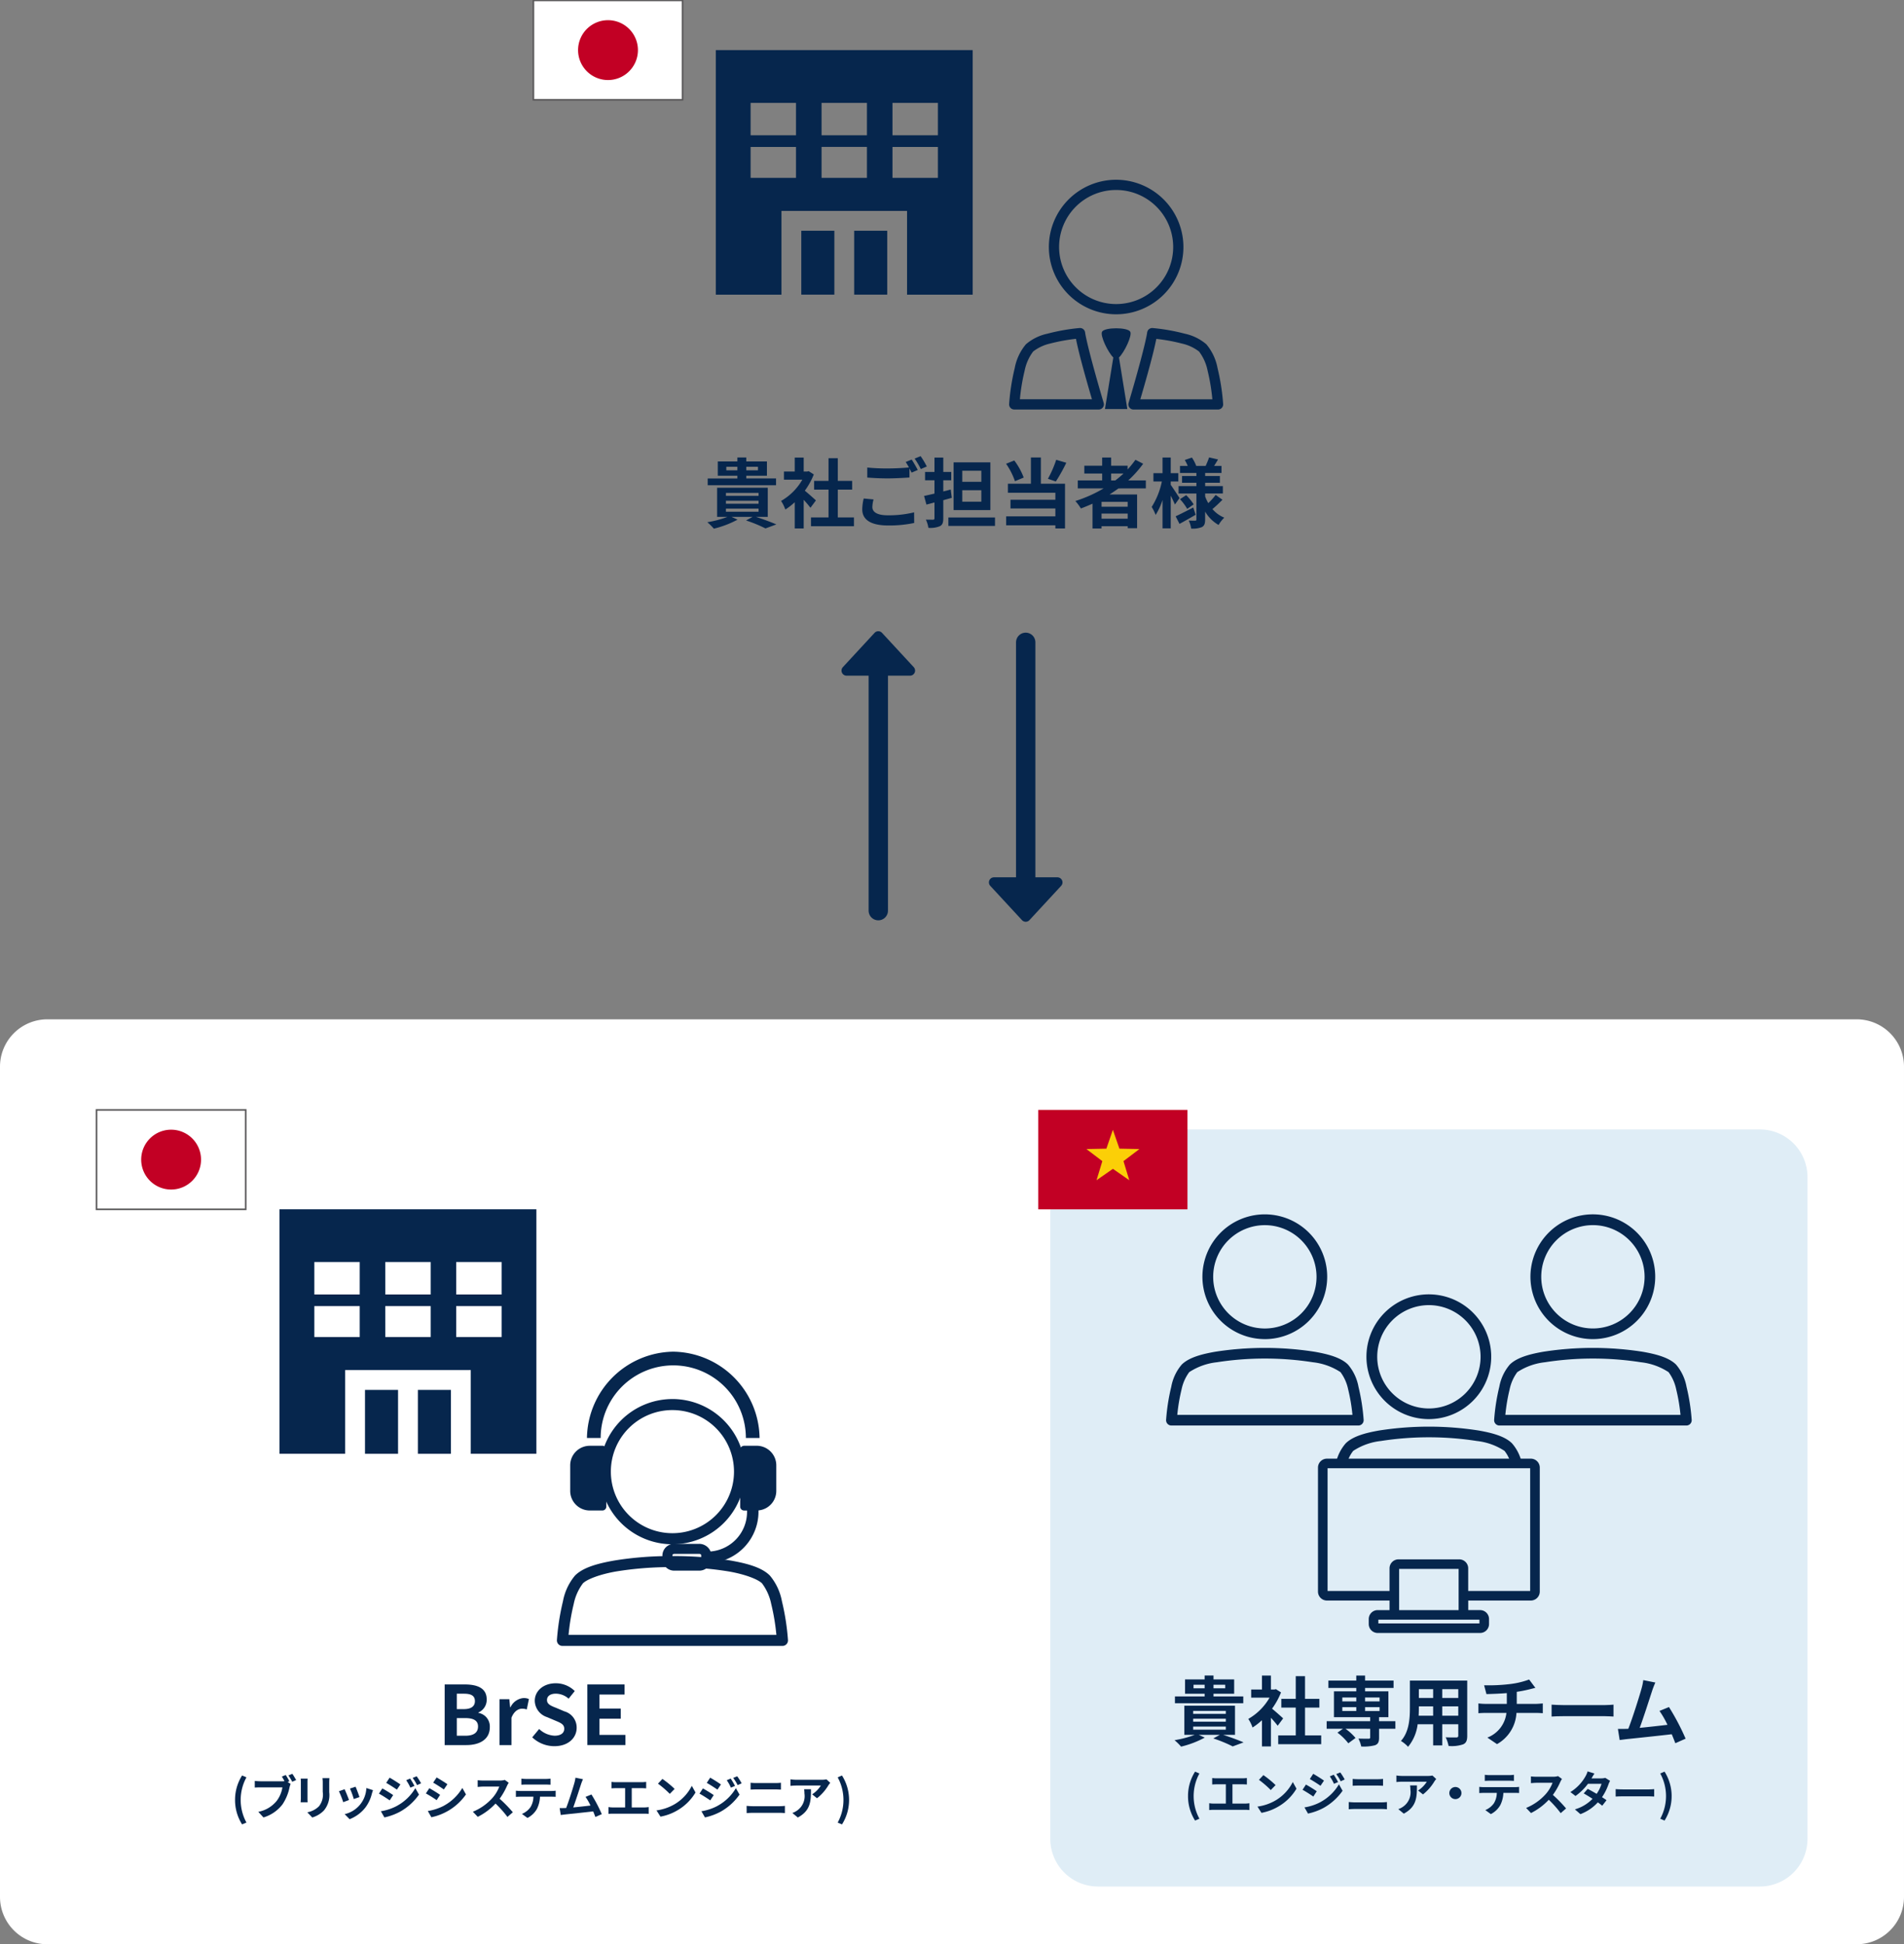 <svg xmlns="http://www.w3.org/2000/svg" xmlns:xlink="http://www.w3.org/1999/xlink" width="295" height="301.294" viewBox="0 0 295 301.294">
  <rect x="0" y="0" width="295" height="301.294" fill="#808080" stroke="none"/>
  <defs>
    <clipPath id="clip-path">
      <rect id="長方形_1527" data-name="長方形 1527" width="295" height="301.294" fill="none"/>
    </clipPath>
  </defs>
  <g id="img_flow" transform="translate(-2032 -4942.353)">
    <g id="グループ_2804" data-name="グループ 2804" transform="translate(2032 4942.353)">
      <line id="線_29" data-name="線 29" y2="39.857" transform="translate(136.08 101.263)" fill="none" stroke="#06264d" stroke-linecap="round" stroke-width="3"/>
      <g id="グループ_2803" data-name="グループ 2803">
        <g id="グループ_2802" data-name="グループ 2802" clip-path="url(#clip-path)">
          <path id="パス_2089" data-name="パス 2089" d="M272.1,200.555l-4.913,5.315a.787.787,0,0,0,.578,1.321h9.826a.787.787,0,0,0,.578-1.321l-4.913-5.315a.787.787,0,0,0-1.156,0" transform="translate(-136.597 -102.484)" fill="#06264d"/>
          <line id="線_30" data-name="線 30" y1="39.857" transform="translate(158.92 99.541)" fill="none" stroke="#06264d" stroke-linecap="round" stroke-width="3"/>
          <path id="パス_2090" data-name="パス 2090" d="M320.023,285.027l4.913-5.315a.787.787,0,0,0-.578-1.321h-9.826a.787.787,0,0,0-.578,1.321l4.913,5.315a.787.787,0,0,0,1.156,0" transform="translate(-160.525 -142.437)" fill="#06264d"/>
          <path id="パス_2091" data-name="パス 2091" d="M343.191,57.04a10.424,10.424,0,1,0,10.424,10.424A10.437,10.437,0,0,0,343.191,57.04m0,1.587a8.838,8.838,0,1,1-8.838,8.837,8.825,8.825,0,0,1,8.838-8.837" transform="translate(-170.259 -29.184)" fill="#06264d"/>
          <path id="パス_2092" data-name="パス 2092" d="M351.766,104.173c-1,0-2,.18-2.19.541-.311.6.908,3.163,1.751,3.987l-1.295,7.99H353.5l-1.293-7.99c.843-.824,2.06-3.383,1.75-3.987-.187-.361-1.189-.541-2.19-.541" transform="translate(-178.834 -53.3)" fill="#06264d"/>
          <path id="パス_2093" data-name="パス 2093" d="M331.18,104.089a.825.825,0,0,0-.115,0,30.286,30.286,0,0,0-4.98.878,7.522,7.522,0,0,0-3.325,1.637,8,8,0,0,0-1.735,3.689,33.869,33.869,0,0,0-.868,5.563.792.792,0,0,0,.789.858h13.1a.793.793,0,0,0,.76-1.018c-.669-2.249-1.345-4.637-1.876-6.639s-.919-3.67-1-4.28a.8.8,0,0,0-.754-.692m-.663,1.678c.177.914.462,2.118.882,3.7.457,1.723,1.021,3.714,1.593,5.665H321.823a30.555,30.555,0,0,1,.738-4.439,7.3,7.3,0,0,1,1.32-2.964,6.706,6.706,0,0,1,2.632-1.231,28,28,0,0,1,4-.732" transform="translate(-163.805 -53.256)" fill="#06264d"/>
          <path id="パス_2094" data-name="パス 2094" d="M361.694,104.09a.793.793,0,0,0-.789.692c-.079.61-.467,2.277-1,4.28s-1.207,4.39-1.876,6.639a.793.793,0,0,0,.76,1.018h13.1a.792.792,0,0,0,.789-.858,33.869,33.869,0,0,0-.868-5.563,7.988,7.988,0,0,0-1.735-3.689,7.524,7.524,0,0,0-3.323-1.637,30.32,30.32,0,0,0-4.982-.878.624.624,0,0,0-.08,0m.627,1.677a28,28,0,0,1,4,.732,6.707,6.707,0,0,1,2.632,1.231,7.326,7.326,0,0,1,1.322,2.964,30.85,30.85,0,0,1,.736,4.439H359.847c.571-1.95,1.136-3.942,1.593-5.665.42-1.583.705-2.787.882-3.7" transform="translate(-183.168 -53.257)" fill="#06264d"/>
          <rect id="長方形_1518" data-name="長方形 1518" width="5.12" height="9.9" transform="translate(132.344 35.759)" fill="#06264d"/>
          <rect id="長方形_1519" data-name="長方形 1519" width="5.121" height="9.9" transform="translate(124.151 35.759)" fill="#06264d"/>
          <path id="パス_2095" data-name="パス 2095" d="M227.1,15.9V53.8h10.173V40.823h19.458V53.8H266.9V15.9Zm5.393,8.179h7.032V29.1h-7.032Zm7.032,11.62h-7.032V30.91h7.032Zm3.96-11.62h7.032V29.1h-7.032Zm0,6.827h7.032V35.7h-7.032ZM261.51,29.1h-7.036V24.082h7.036Zm0,6.6h-7.036V30.91h7.036Z" transform="translate(-116.195 -8.137)" fill="#06264d"/>
          <path id="パス_2096" data-name="パス 2096" d="M231.949,154.382c1.141.364,2.388.835,3.153,1.165l-1.682.624a21.33,21.33,0,0,0-3.012-1.236l1.012-.553H228.16l.929.424a15.059,15.059,0,0,1-3.671,1.4,8.994,8.994,0,0,0-1.012-1,15.969,15.969,0,0,0,3.118-.824h-1.6v-4.518h7.848v4.518Zm3.106-4.906H224.466v-1.047h4.6V148h-3.036v-2.212h3.036v-.612h1.377v.612h3.2V148h-3.2v.424h4.612Zm-7.765,1.647h5.059v-.459H227.29Zm0,1.223h5.059v-.471H227.29Zm0,1.236h5.059V153.1H227.29Zm1.777-6.966h-1.718v.553h1.718Zm1.377.553h1.812v-.553h-1.812Z" transform="translate(-114.817 -74.281)" fill="#06264d"/>
          <path id="パス_2097" data-name="パス 2097" d="M252.356,152.982c-.247-.329-.647-.8-1.047-1.236v4.436h-1.388v-4.059a9.739,9.739,0,0,1-1.459,1.129,5.6,5.6,0,0,0-.659-1.33,8.844,8.844,0,0,0,3.294-3.294H248.25v-1.259h1.671v-2.164h1.388v2.164h.529l.247-.059.788.506a11.448,11.448,0,0,1-1.388,2.518c.565.459,1.471,1.27,1.718,1.506Zm6.742,1.494v1.365h-6.66v-1.365h2.719V150.17h-2.236v-1.353h2.236V145.3h1.435v3.518h2.224v1.353h-2.224v4.306Z" transform="translate(-126.787 -74.293)" fill="#06264d"/>
          <path id="パス_2098" data-name="パス 2098" d="M275.313,151.454a4.8,4.8,0,0,0-.188,1.177c0,.741.694,1.282,2.376,1.282a16.531,16.531,0,0,0,4.095-.459l.012,1.647a18.552,18.552,0,0,1-4.047.388c-2.671,0-4-.894-4-2.494a7.775,7.775,0,0,1,.224-1.683Zm5.907-6.177c.294.436.718,1.176.941,1.612l-.953.412c-.094-.189-.212-.412-.33-.648v1.4c-.812.059-2.259.141-3.365.141-1.223,0-2.236-.059-3.176-.129v-1.553a30.1,30.1,0,0,0,3.165.141c1.118,0,2.4-.07,3.295-.153a9.088,9.088,0,0,0-.506-.847Zm1.388-.529a13.043,13.043,0,0,1,.953,1.6l-.929.4a12.528,12.528,0,0,0-.953-1.624Z" transform="translate(-139.966 -74.059)" fill="#06264d"/>
          <path id="パス_2099" data-name="パス 2099" d="M297.468,151.441c-.436.118-.871.247-1.318.365v2.8c0,.682-.13,1.024-.518,1.224a3.794,3.794,0,0,1-1.788.258,4.641,4.641,0,0,0-.388-1.27c.459.011.953.011,1.106.011s.224-.059.224-.223v-2.448l-1.247.33-.365-1.342c.459-.094,1.024-.224,1.612-.365v-2.059h-1.459v-1.294h1.459v-2.224h1.365v2.224h1.235v1.294H296.15v1.729l1.153-.294Zm6.695,4.354h-7.224v-1.306h7.224Zm-.718-2.46H297.75v-7.389h5.695Zm-1.4-6.095h-2.953v1.718h2.953Zm0,3.024h-2.953v1.777h2.953Z" transform="translate(-150.001 -74.293)" fill="#06264d"/>
          <path id="パス_2100" data-name="パス 2100" d="M320.571,148.84a11.131,11.131,0,0,0-1.376-2.706l1.27-.506a10.474,10.474,0,0,1,1.459,2.648Zm4.012.388h3.742v6.931h-1.494v-.482h-7.625v-1.388h7.625v-1.224h-6.954v-1.353h6.954v-1.082h-7.354v-1.4h3.564v-4.071h1.542Zm3.942-3.247a26.476,26.476,0,0,1-1.623,2.906l-1.224-.423a16.864,16.864,0,0,0,1.282-2.941Z" transform="translate(-163.315 -74.269)" fill="#06264d"/>
          <path id="パス_2101" data-name="パス 2101" d="M347.852,149.97c-.459.329-.906.635-1.388.941h4.271v5.224h-1.459v-.306h-4.048v.353h-1.4v-3.847c-.588.258-1.2.518-1.8.741a7.681,7.681,0,0,0-.859-1.154,20.913,20.913,0,0,0,4.377-1.953h-4v-1.236h3.777v-1.07h-2.765v-1.212h2.765v-1.271h1.388v1.271h2.554v.577a14.327,14.327,0,0,0,1.212-1.495l1.2.612a17.174,17.174,0,0,1-2.318,2.589h2.73v1.236Zm1.424,2.083h-4.048v.753h4.048Zm0,1.812h-4.048v.8h4.048Zm-2.565-5.13h.647a16.126,16.126,0,0,0,1.271-1.07H346.71Z" transform="translate(-174.557 -74.281)" fill="#06264d"/>
          <path id="パス_2102" data-name="パス 2102" d="M368.985,152.452c-.142-.341-.389-.871-.648-1.377v5.071h-1.27v-4.4a9.944,9.944,0,0,1-1.07,2.318,6.773,6.773,0,0,0-.612-1.236,11.783,11.783,0,0,0,1.576-3.942h-1.306v-1.294h1.412v-2.424h1.27v2.424h1.177v1.294h-1.177v.518c.318.435,1.165,1.73,1.365,2.047Zm3.212,1.589c-.824.482-1.742,1-2.5,1.411l-.6-1.176c.694-.317,1.73-.847,2.73-1.365Zm4.153-2.33c-.495.506-1.095,1.071-1.553,1.447a4.833,4.833,0,0,0,1.835,1.33,5.2,5.2,0,0,0-.882,1.13,5.585,5.585,0,0,1-2.083-2.071v1.223c0,.636-.118.965-.493,1.177a3.847,3.847,0,0,1-1.671.235,4.346,4.346,0,0,0-.377-1.247c.4.023.859.023,1,.023s.189-.059.189-.2v-4.012h-2.766V149.6h2.766v-.518H370.09v-1.047h2.224v-.471h-2.542v-1.094h1.2a6.685,6.685,0,0,0-.459-.918l1.107-.377a6.238,6.238,0,0,1,.67,1.295h1.459c.177-.4.412-.942.53-1.319l1.388.318c-.211.353-.423.706-.611,1H376.2v1.094h-2.53v.471h2.283v1.047h-2.283v.518h2.742v1.142h-2.742v.459a6.452,6.452,0,0,0,.483,1.035,9.313,9.313,0,0,0,1.142-1.271ZM370.726,151a8.058,8.058,0,0,1,1.164,1.424l-1,.706a8.267,8.267,0,0,0-1.118-1.506Z" transform="translate(-186.947 -74.268)" fill="#06264d"/>
          <rect id="長方形_1520" data-name="長方形 1520" width="23.116" height="15.411" transform="translate(82.644 0.061)" fill="#fff"/>
          <rect id="長方形_1521" data-name="長方形 1521" width="23.116" height="15.411" transform="translate(82.644 0.061)" fill="none" stroke="#5a595a" stroke-width="0.25"/>
          <path id="パス_2103" data-name="パス 2103" d="M188.04,15.682a4.637,4.637,0,1,0-4.637-4.637,4.637,4.637,0,0,0,4.637,4.637" transform="translate(-93.837 -3.279)" fill="#c20024"/>
          <path id="パス_2104" data-name="パス 2104" d="M287.66,466.789H7.339A7.34,7.34,0,0,1,0,459.449V330.794a7.339,7.339,0,0,1,7.339-7.34H287.66a7.339,7.339,0,0,1,7.339,7.34V459.449a7.34,7.34,0,0,1-7.339,7.34" transform="translate(0 -165.494)" fill="#fff"/>
          <path id="パス_2105" data-name="パス 2105" d="M196.869,428.919a13.568,13.568,0,0,0-13.37,13.372h2.123a11.248,11.248,0,1,1,22.5,0h2.123a13.568,13.568,0,0,0-13.371-13.372M183.932,443.5a3.036,3.036,0,0,0-3.029,3.029V450.5a3.036,3.036,0,0,0,3.029,3.029h1.961a.606.606,0,0,0,.607-.606V444.1a.607.607,0,0,0-.607-.606Zm23.913,0a.607.607,0,0,0-.607.606v8.82a.606.606,0,0,0,.607.606h.457v.184a6.148,6.148,0,0,1-5.653,6.162,1.891,1.891,0,0,0-1.775-1.179h-3.806a1.825,1.825,0,0,0-1.877,1.751v.652a1.825,1.825,0,0,0,1.877,1.749h3.806a1.887,1.887,0,0,0,1.78-1.193,7.964,7.964,0,0,0,7.423-7.943v-.2a3.034,3.034,0,0,0,2.757-3.015v-3.974a3.036,3.036,0,0,0-3.029-3.029Zm-10.777,16.753h3.806c.243,0,.325.129.325.2v.652c0,.067-.083.2-.325.2h-3.806c-.242,0-.325-.129-.325-.2v-.652c0-.069.083-.2.325-.2" transform="translate(-92.558 -219.454)" fill="#06264d"/>
          <path id="パス_2106" data-name="パス 2106" d="M201.551,443.95A11.252,11.252,0,1,0,212.8,455.2a11.266,11.266,0,0,0-11.251-11.253m0,1.712a9.54,9.54,0,1,1-9.54,9.541,9.527,9.527,0,0,1,9.54-9.541" transform="translate(-97.365 -227.145)" fill="#06264d"/>
          <path id="パス_2107" data-name="パス 2107" d="M194.585,493.781a53.831,53.831,0,0,0-9.07.7c-2.668.473-4.8,1.095-6.018,2.31a8.643,8.643,0,0,0-1.873,3.982,36.821,36.821,0,0,0-.937,6.006.855.855,0,0,0,.854.926H211.63a.855.855,0,0,0,.854-.926,36.822,36.822,0,0,0-.937-6.006,8.644,8.644,0,0,0-1.873-3.982c-1.217-1.216-3.35-1.837-6.018-2.31a53.848,53.848,0,0,0-9.07-.7m0,1.712a52.218,52.218,0,0,1,8.77.678c2.531.447,4.48,1.21,5.107,1.835a7.922,7.922,0,0,1,1.426,3.2,33.061,33.061,0,0,1,.8,4.79h-32.2a33.06,33.06,0,0,1,.8-4.79,7.922,7.922,0,0,1,1.426-3.2c.627-.626,2.576-1.388,5.107-1.835a52.218,52.218,0,0,1,8.77-.678" transform="translate(-90.399 -252.641)" fill="#06264d"/>
          <rect id="長方形_1522" data-name="長方形 1522" width="5.12" height="9.9" transform="translate(64.745 215.389)" fill="#06264d"/>
          <rect id="長方形_1523" data-name="長方形 1523" width="5.121" height="9.9" transform="translate(56.552 215.389)" fill="#06264d"/>
          <path id="パス_2108" data-name="パス 2108" d="M88.679,383.73v37.892H98.852V408.65H118.31v12.972h10.17V383.73Zm5.394,8.179h7.032v5.022H94.073Zm7.032,11.62H94.073v-4.793h7.032Zm3.96-11.62H112.1v5.022h-7.032Zm0,6.828H112.1v4.793h-7.032Zm18.025-1.806h-7.036v-5.022h7.036Zm0,1.806v4.793h-7.036v-4.793Z" transform="translate(-45.372 -196.334)" fill="#06264d"/>
          <path id="パス_2109" data-name="パス 2109" d="M141.077,534.513h3.111c1.93,0,3.4.559,3.4,2.311a2.131,2.131,0,0,1-1.282,2.032v.063a2.137,2.137,0,0,1,1.765,2.223c0,1.892-1.574,2.768-3.644,2.768h-3.352Zm2.971,3.822c1.194,0,1.714-.482,1.714-1.232,0-.825-.559-1.155-1.689-1.155h-1.117v2.387Zm.216,4.127c1.282,0,1.981-.458,1.981-1.435,0-.915-.686-1.3-1.981-1.3h-1.308v2.73Z" transform="translate(-72.181 -273.481)" fill="#06264d"/>
          <path id="パス_2110" data-name="パス 2110" d="M158.47,539.007h1.524l.127,1.257h.05a2.464,2.464,0,0,1,2.019-1.435,2.011,2.011,0,0,1,.838.152l-.331,1.613a2.237,2.237,0,0,0-.736-.114c-.558,0-1.231.368-1.637,1.4v4.241H158.47Z" transform="translate(-81.08 -275.689)" fill="#06264d"/>
          <path id="パス_2111" data-name="パス 2111" d="M168.844,542.53l1.079-1.3a3.7,3.7,0,0,0,2.388,1.041c.978,0,1.5-.419,1.5-1.079,0-.7-.571-.915-1.41-1.27l-1.257-.533a2.723,2.723,0,0,1-1.9-2.527c0-1.536,1.346-2.717,3.251-2.717a4.171,4.171,0,0,1,2.946,1.206l-.952,1.181a3,3,0,0,0-1.993-.775c-.826,0-1.359.368-1.359.99,0,.673.673.914,1.472,1.231l1.232.521a2.6,2.6,0,0,1,1.892,2.552c0,1.536-1.282,2.845-3.454,2.845a5.008,5.008,0,0,1-3.429-1.372" transform="translate(-86.388 -273.295)" fill="#06264d"/>
          <path id="パス_2112" data-name="パス 2112" d="M186.342,534.513h5.765v1.562h-3.886v2.172h3.3v1.574h-3.3v2.514h4.025v1.574h-5.9Z" transform="translate(-95.341 -273.481)" fill="#06264d"/>
          <path id="パス_2113" data-name="パス 2113" d="M74.575,567.186a7.014,7.014,0,0,1,1.091-3.787l.674.286a7.321,7.321,0,0,0,0,7.01l-.674.286a7.023,7.023,0,0,1-1.091-3.8" transform="translate(-38.156 -288.26)" fill="#06264d"/>
          <path id="パス_2114" data-name="パス 2114" d="M85.92,564.141l.462.3a3.769,3.769,0,0,0-.161.505,7.385,7.385,0,0,1-1.1,2.666,5.8,5.8,0,0,1-2.945,2.022l-.8-.872a4.817,4.817,0,0,0,2.872-1.721,4.7,4.7,0,0,0,.865-2.066H81.7c-.336,0-.681.015-.872.029v-1.033a8.166,8.166,0,0,0,.872.059h3.392a3.07,3.07,0,0,0,.344-.015c-.125-.242-.271-.5-.41-.711l.6-.249a9.713,9.713,0,0,1,.564.966Zm.733-1.267c.183.264.447.711.586.967l-.608.264a8.683,8.683,0,0,0-.586-.982Z" transform="translate(-41.356 -287.992)" fill="#06264d"/>
          <path id="パス_2115" data-name="パス 2115" d="M96.464,564.32c-.015.161-.022.322-.022.557v2.476c0,.183.007.469.022.637H95.38c.007-.139.036-.424.036-.644v-2.469a5.094,5.094,0,0,0-.029-.557Zm3.377-.066c-.015.205-.03.44-.03.733v1.45a3.712,3.712,0,0,1-.849,2.85,4.254,4.254,0,0,1-1.78,1.062l-.77-.805a3.429,3.429,0,0,0,1.8-.923,2.894,2.894,0,0,0,.593-2.241v-1.392a5.169,5.169,0,0,0-.044-.733Z" transform="translate(-48.801 -288.698)" fill="#06264d"/>
          <path id="パス_2116" data-name="パス 2116" d="M109.09,569.027l-.894.337a14.591,14.591,0,0,0-.667-1.692l.879-.315c.183.374.535,1.26.682,1.67m3.721-1.524c-.088.234-.132.388-.176.535a5.9,5.9,0,0,1-1,2.146A5.725,5.725,0,0,1,109.185,572l-.769-.784a4.319,4.319,0,0,0,3.362-4.044Zm-2.1,1.069-.879.308a12.13,12.13,0,0,0-.593-1.626l.872-.286c.139.315.5,1.267.6,1.6" transform="translate(-55.017 -290.087)" fill="#06264d"/>
          <path id="パス_2117" data-name="パス 2117" d="M122.424,566.57l-.535.82c-.418-.293-1.179-.783-1.67-1.047l.527-.806c.5.264,1.3.769,1.677,1.033m.586,1.67a7.419,7.419,0,0,0,2.85-2.747l.564,1a8.839,8.839,0,0,1-2.908,2.637,9.19,9.19,0,0,1-2.447.9l-.549-.959a7.855,7.855,0,0,0,2.491-.828m.535-3.325-.543.805c-.41-.286-1.172-.776-1.655-1.047l.527-.806c.483.264,1.289.784,1.67,1.048m2.182.227-.637.271a6.63,6.63,0,0,0-.645-1.15l.608-.257a10.973,10.973,0,0,1,.673,1.136m1.026-.4-.622.278a7.076,7.076,0,0,0-.689-1.113l.623-.256a9.306,9.306,0,0,1,.688,1.091" transform="translate(-61.509 -288.391)" fill="#06264d"/>
          <path id="パス_2118" data-name="パス 2118" d="M137.319,566.717l-.535.82a19.25,19.25,0,0,0-1.67-1.04l.535-.813c.49.264,1.3.77,1.67,1.033m.593,1.677a7.466,7.466,0,0,0,2.85-2.746l.564,1a8.694,8.694,0,0,1-5.362,3.538l-.549-.966a8.124,8.124,0,0,0,2.5-.821m.535-3.332-.549.813c-.41-.286-1.172-.784-1.656-1.055l.535-.806c.483.271,1.289.784,1.67,1.048" transform="translate(-69.13 -288.575)" fill="#06264d"/>
          <path id="パス_2119" data-name="パス 2119" d="M155.577,565.256a3.385,3.385,0,0,0-.256.455,10.766,10.766,0,0,1-1.15,2.014,20.652,20.652,0,0,1,2.044,2.095l-.835.725a16.631,16.631,0,0,0-1.846-2.073,9.641,9.641,0,0,1-2.754,2.058l-.755-.791a8.3,8.3,0,0,0,3-2.1,5.671,5.671,0,0,0,1.091-1.795h-2.483c-.308,0-.71.044-.864.052v-1.04a8.337,8.337,0,0,0,.864.051h2.579a2.645,2.645,0,0,0,.762-.1Z" transform="translate(-76.759 -288.982)" fill="#06264d"/>
          <path id="パス_2120" data-name="パス 2120" d="M169.16,566.309a5.653,5.653,0,0,0,.667-.044v.952c-.183-.015-.462-.022-.667-.022H167.4a4.647,4.647,0,0,1-.469,1.883,3.511,3.511,0,0,1-1.472,1.406l-.857-.622a3.044,3.044,0,0,0,1.325-1.048,3.148,3.148,0,0,0,.454-1.619h-2.014c-.212,0-.5.015-.7.029v-.96c.219.022.476.044.7.044Zm-3.86-1c-.256,0-.564.015-.783.03v-.945a5.447,5.447,0,0,0,.776.051h2.945a5.745,5.745,0,0,0,.791-.051v.945c-.257-.015-.535-.03-.791-.03Z" transform="translate(-83.736 -288.767)" fill="#06264d"/>
          <path id="パス_2121" data-name="パス 2121" d="M183.1,570.191c-.1-.249-.212-.549-.344-.864-1.194.14-3.413.374-4.337.469-.183.022-.454.059-.688.088l-.169-1.069c.25,0,.564,0,.806-.008l.2-.007c.424-1.084,1.054-3.091,1.267-3.853a5.432,5.432,0,0,0,.175-.842l1.165.234a8.323,8.323,0,0,0-.315.813c-.234.717-.828,2.578-1.194,3.56.894-.088,1.934-.205,2.674-.293a8.85,8.85,0,0,0-.769-1.341l.916-.374a22.448,22.448,0,0,1,1.6,3.048Z" transform="translate(-90.85 -288.621)" fill="#06264d"/>
          <path id="パス_2122" data-name="パス 2122" d="M198.6,569.387a4.352,4.352,0,0,0,.681-.059v1.062a5.6,5.6,0,0,0-.681-.037h-4.827a6.027,6.027,0,0,0-.717.037v-1.062a3.948,3.948,0,0,0,.717.059h1.861V566.4h-1.414c-.2,0-.513.015-.7.029v-1a5.378,5.378,0,0,0,.7.044h3.985c.22,0,.476-.022.689-.044v1c-.22-.014-.476-.029-.689-.029h-1.546v2.989Z" transform="translate(-98.778 -289.296)" fill="#06264d"/>
          <path id="パス_2123" data-name="パス 2123" d="M211.09,568.413a6.94,6.94,0,0,0,2.666-2.85l.571,1.033a7.789,7.789,0,0,1-2.71,2.71,7.94,7.94,0,0,1-2.717,1.033l-.615-.967a7.548,7.548,0,0,0,2.805-.96m0-2.373-.747.769a15.3,15.3,0,0,0-1.831-1.582l.689-.733a15.374,15.374,0,0,1,1.889,1.546" transform="translate(-106.568 -288.821)" fill="#06264d"/>
          <path id="パス_2124" data-name="パス 2124" d="M224.125,566.57l-.535.82c-.418-.293-1.179-.783-1.67-1.047l.527-.806c.5.264,1.3.769,1.677,1.033m.586,1.67a7.419,7.419,0,0,0,2.85-2.747l.564,1a8.839,8.839,0,0,1-2.908,2.637,9.19,9.19,0,0,1-2.447.9l-.549-.959a7.855,7.855,0,0,0,2.491-.828m.535-3.325-.543.805c-.41-.286-1.172-.776-1.655-1.047l.527-.806c.483.264,1.289.784,1.67,1.048m2.182.227-.637.271a6.628,6.628,0,0,0-.645-1.15l.609-.257a10.973,10.973,0,0,1,.673,1.136m1.026-.4-.622.278a7.075,7.075,0,0,0-.689-1.113l.623-.256a9.306,9.306,0,0,1,.688,1.091" transform="translate(-113.544 -288.391)" fill="#06264d"/>
          <path id="パス_2125" data-name="パス 2125" d="M236.875,569.291c.286.022.63.051.916.051H242a7.453,7.453,0,0,0,.806-.051v1.121a7.818,7.818,0,0,0-.806-.044h-4.2c-.286,0-.645.022-.916.044Zm.615-3.582c.264.029.608.044.857.044h3.033c.293,0,.608-.022.813-.044v1.062c-.213-.007-.557-.029-.813-.029h-3.025c-.279,0-.616.015-.865.029Z" transform="translate(-121.196 -289.442)" fill="#06264d"/>
          <path id="パス_2126" data-name="パス 2126" d="M256.947,565.164a3.618,3.618,0,0,0-.286.38,7.379,7.379,0,0,1-1.765,2.007l-.755-.608a4.368,4.368,0,0,0,1.348-1.362h-3.817c-.308,0-.549.022-.893.052v-1.018a5.865,5.865,0,0,0,.893.073h3.948a3.65,3.65,0,0,0,.74-.066Zm-2.988.988c0,1.817-.037,3.311-2.036,4.381l-.85-.7a2.91,2.91,0,0,0,.769-.4,2.714,2.714,0,0,0,1.106-2.622,4.066,4.066,0,0,0-.052-.66Z" transform="translate(-128.31 -288.883)" fill="#06264d"/>
          <path id="パス_2127" data-name="パス 2127" d="M265.765,570.7a7.319,7.319,0,0,0,0-7.01l.666-.286a7.088,7.088,0,0,1,0,7.581Z" transform="translate(-135.977 -288.261)" fill="#06264d"/>
          <rect id="長方形_1524" data-name="長方形 1524" width="23.116" height="15.411" transform="translate(14.953 171.996)" fill="#fff"/>
          <rect id="長方形_1525" data-name="長方形 1525" width="23.116" height="15.411" transform="translate(14.953 171.996)" fill="none" stroke="#5a595a" stroke-width="0.25"/>
          <path id="パス_2128" data-name="パス 2128" d="M49.43,367.751a4.637,4.637,0,1,0-4.637-4.637,4.637,4.637,0,0,0,4.637,4.637" transform="translate(-22.918 -183.413)" fill="#c20024"/>
          <path id="パス_2129" data-name="パス 2129" d="M443.155,475.72H340.6a7.38,7.38,0,0,1-7.38-7.38V365.782a7.38,7.38,0,0,1,7.38-7.38H443.155a7.38,7.38,0,0,1,7.38,7.38V468.34a7.38,7.38,0,0,1-7.38,7.38" transform="translate(-170.489 -183.375)" fill="#dfedf6"/>
          <path id="パス_2130" data-name="パス 2130" d="M376.916,565.969a7.014,7.014,0,0,1,1.091-3.787l.674.286a7.321,7.321,0,0,0,0,7.01l-.674.286a7.022,7.022,0,0,1-1.091-3.8" transform="translate(-192.847 -287.638)" fill="#06264d"/>
          <path id="パス_2131" data-name="パス 2131" d="M389.182,568.17a4.351,4.351,0,0,0,.681-.059v1.062a5.572,5.572,0,0,0-.681-.037h-4.828a5.994,5.994,0,0,0-.717.037v-1.062a3.942,3.942,0,0,0,.717.059h1.861v-2.989H384.8c-.2,0-.513.015-.7.029v-1a5.375,5.375,0,0,0,.7.044h3.984c.22,0,.476-.022.689-.044v1c-.219-.014-.476-.029-.689-.029h-1.545v2.989Z" transform="translate(-196.286 -288.674)" fill="#06264d"/>
          <path id="パス_2132" data-name="パス 2132" d="M401.757,567.2a6.937,6.937,0,0,0,2.666-2.85l.571,1.033a7.788,7.788,0,0,1-2.71,2.71,7.94,7.94,0,0,1-2.717,1.033l-.615-.967a7.548,7.548,0,0,0,2.805-.96m0-2.373-.747.769a15.31,15.31,0,0,0-1.831-1.582l.689-.733a15.38,15.38,0,0,1,1.889,1.546" transform="translate(-204.122 -288.198)" fill="#06264d"/>
          <path id="パス_2133" data-name="パス 2133" d="M415.451,565.353l-.535.82c-.418-.293-1.179-.783-1.67-1.047l.527-.806c.5.264,1.3.769,1.677,1.033m.586,1.67a7.42,7.42,0,0,0,2.85-2.747l.564,1a8.839,8.839,0,0,1-2.908,2.637,9.189,9.189,0,0,1-2.447.9l-.549-.959a7.855,7.855,0,0,0,2.491-.828m.535-3.325-.543.805c-.41-.286-1.172-.776-1.655-1.047l.527-.806c.483.264,1.289.784,1.67,1.048m2.182.227-.637.271a6.627,6.627,0,0,0-.645-1.15l.609-.257a10.979,10.979,0,0,1,.673,1.136m1.026-.4-.622.278a7.079,7.079,0,0,0-.689-1.113l.623-.256a9.31,9.31,0,0,1,.688,1.091" transform="translate(-211.435 -287.769)" fill="#06264d"/>
          <path id="パス_2134" data-name="パス 2134" d="M427.9,568.074c.286.022.63.051.916.051h4.2a7.452,7.452,0,0,0,.806-.051v1.121a7.818,7.818,0,0,0-.806-.044h-4.2c-.286,0-.645.022-.916.044Zm.615-3.582c.264.029.608.044.857.044h3.033c.293,0,.608-.022.813-.044v1.062c-.213-.007-.557-.029-.813-.029H429.38c-.278,0-.615.015-.864.029Z" transform="translate(-218.933 -288.82)" fill="#06264d"/>
          <path id="パス_2135" data-name="パス 2135" d="M449.2,563.947a3.623,3.623,0,0,0-.286.38,7.377,7.377,0,0,1-1.765,2.007l-.755-.608a4.367,4.367,0,0,0,1.348-1.363h-3.817c-.308,0-.549.022-.893.052V563.4a5.872,5.872,0,0,0,.893.073h3.948a3.645,3.645,0,0,0,.74-.066Zm-2.988.988c0,1.817-.037,3.311-2.036,4.38l-.85-.7a2.912,2.912,0,0,0,.769-.4A2.714,2.714,0,0,0,445.2,565.6a4.064,4.064,0,0,0-.052-.66Z" transform="translate(-226.677 -288.26)" fill="#06264d"/>
          <path id="パス_2136" data-name="パス 2136" d="M460.758,567.057a.938.938,0,1,1-.938.938.944.944,0,0,1,.938-.938" transform="translate(-235.265 -290.132)" fill="#06264d"/>
          <path id="パス_2137" data-name="パス 2137" d="M474.817,565.092a5.654,5.654,0,0,0,.667-.044V566c-.183-.015-.462-.022-.667-.022h-1.765a4.647,4.647,0,0,1-.469,1.883,3.511,3.511,0,0,1-1.472,1.406l-.857-.622a3.045,3.045,0,0,0,1.325-1.047,3.148,3.148,0,0,0,.454-1.619H470.02c-.212,0-.5.015-.7.029v-.96c.219.022.476.044.7.044Zm-3.86-1c-.256,0-.564.015-.783.03v-.945a5.447,5.447,0,0,0,.776.051h2.945a5.745,5.745,0,0,0,.791-.051v.945c-.257-.015-.535-.03-.791-.03Z" transform="translate(-240.124 -288.144)" fill="#06264d"/>
          <path id="パス_2138" data-name="パス 2138" d="M489.734,564.039a3.39,3.39,0,0,0-.256.455,10.771,10.771,0,0,1-1.15,2.014,20.635,20.635,0,0,1,2.044,2.1l-.835.725a16.638,16.638,0,0,0-1.846-2.073,9.642,9.642,0,0,1-2.754,2.058l-.755-.791a8.3,8.3,0,0,0,3-2.1,5.672,5.672,0,0,0,1.092-1.795h-2.483c-.308,0-.71.044-.864.052v-1.04a8.32,8.32,0,0,0,.864.051h2.578a2.646,2.646,0,0,0,.762-.1Z" transform="translate(-247.729 -288.359)" fill="#06264d"/>
          <path id="パス_2139" data-name="パス 2139" d="M504.374,563.572a3.443,3.443,0,0,0-.242.52,8.448,8.448,0,0,1-1.01,2.008c.271.169.52.336.7.469l-.667.857a8.491,8.491,0,0,0-.681-.521,6.994,6.994,0,0,1-2.7,1.825l-.849-.74a6.2,6.2,0,0,0,2.732-1.64c-.5-.323-1-.623-1.37-.835l.622-.7c.388.2.887.476,1.378.769a5.332,5.332,0,0,0,.761-1.56h-2.1a8.625,8.625,0,0,1-1.933,1.89l-.792-.608a6.707,6.707,0,0,0,2.337-2.432,3.249,3.249,0,0,0,.329-.769l1.062.33c-.175.256-.366.593-.454.747l-.007.007h1.5a2.324,2.324,0,0,0,.637-.081Z" transform="translate(-254.912 -287.599)" fill="#06264d"/>
          <path id="パス_2140" data-name="パス 2140" d="M512.591,567.732c.264.022.8.044,1.179.044H517.7c.337,0,.667-.03.857-.044v1.15c-.176-.007-.549-.037-.857-.037H513.77c-.418,0-.908.015-1.179.037Z" transform="translate(-262.265 -290.477)" fill="#06264d"/>
          <path id="パス_2141" data-name="パス 2141" d="M526.737,569.478a7.319,7.319,0,0,0,0-7.01l.666-.286a7.088,7.088,0,0,1,0,7.581Z" transform="translate(-269.503 -287.638)" fill="#06264d"/>
          <path id="パス_2142" data-name="パス 2142" d="M380.183,540.871c1.141.365,2.388.836,3.153,1.165l-1.683.624a21.289,21.289,0,0,0-3.012-1.236l1.012-.553h-3.259l.929.423a15.037,15.037,0,0,1-3.671,1.4,9.085,9.085,0,0,0-1.012-1,15.969,15.969,0,0,0,3.118-.823h-1.6v-4.518h7.848v4.518Zm3.106-4.906H372.7v-1.048h4.6v-.423h-3.035v-2.212H377.3v-.612h1.377v.612h3.2v2.212h-3.2v.423h4.612Zm-7.765,1.647h5.059v-.459h-5.059Zm0,1.224h5.059v-.471h-5.059Zm0,1.235h5.059v-.482h-5.059Zm1.776-6.965h-1.718v.553H377.3Zm1.377.553h1.812v-.553h-1.812Z" transform="translate(-190.659 -272.026)" fill="#06264d"/>
          <path id="パス_2143" data-name="パス 2143" d="M400.59,539.471c-.247-.329-.647-.8-1.047-1.235v4.436h-1.388v-4.059a9.749,9.749,0,0,1-1.46,1.13,5.6,5.6,0,0,0-.658-1.33,8.847,8.847,0,0,0,3.294-3.294h-2.848v-1.259h1.671v-2.165h1.388v2.165h.529l.247-.059.788.506a11.411,11.411,0,0,1-1.388,2.518c.565.459,1.47,1.271,1.718,1.506Zm6.742,1.495v1.365h-6.66v-1.365h2.718V536.66h-2.236v-1.353h2.236v-3.518h1.436v3.518h2.223v1.353h-2.223v4.306Z" transform="translate(-202.63 -272.039)" fill="#06264d"/>
          <path id="パス_2144" data-name="パス 2144" d="M431.55,539.941h-2.529v1.377c0,.67-.141.988-.635,1.176a6.91,6.91,0,0,1-2.13.189,4.777,4.777,0,0,0-.436-1.224c.624.023,1.365.023,1.565.023s.259-.059.259-.211v-1.33H423.82a8.106,8.106,0,0,1,1.553,1.424l-1.118.823a8.656,8.656,0,0,0-1.682-1.647l.847-.6H420.9v-1.176h6.742v-.624h-5.612v-4h3.459v-.529h-4.318V532.47h4.318v-.777h1.365v.777h4.412v1.141h-4.412v.529h3.612v4h-1.447v.624h2.529Zm-8.224-4.247h2.165v-.6h-2.165Zm0,1.494h2.165v-.6h-2.165Zm3.529-1.494H429.1v-.6h-2.248Zm2.248.894h-2.248v.6H429.1Z" transform="translate(-215.352 -272.038)" fill="#06264d"/>
          <path id="パス_2145" data-name="パス 2145" d="M454.737,541.826c0,.753-.165,1.13-.635,1.341a5.449,5.449,0,0,1-2.259.247,5.308,5.308,0,0,0-.447-1.341c.659.035,1.435.023,1.647.023s.306-.071.306-.282V540.05h-2.483v3.282h-1.412V540.05h-2.4a6.744,6.744,0,0,1-1.482,3.495,5.167,5.167,0,0,0-1.107-.906c1.283-1.412,1.389-3.506,1.389-5.153v-4.2h8.883Zm-5.283-3.094v-1.447h-2.212v.211c0,.377-.012.8-.036,1.236Zm-2.212-2.753h2.212v-1.365h-2.212Zm6.107-1.365h-2.483v1.365h2.483Zm0,2.671h-2.483v1.448h2.483Z" transform="translate(-227.408 -272.852)" fill="#06264d"/>
          <path id="パス_2146" data-name="パス 2146" d="M477.949,536.724c.247,0,.812-.047,1.07-.071v1.518c-.317-.024-.717-.047-1.035-.047h-3.047a5.894,5.894,0,0,1-3.012,4.836l-1.494-1.012a4.655,4.655,0,0,0,2.953-3.824h-3.235c-.365,0-.8.023-1.106.047v-1.518a10.148,10.148,0,0,0,1.083.071h3.318v-1.671c-1.13.094-2.365.13-3.153.153l-.365-1.365a27.744,27.744,0,0,0,4.012-.188,12.771,12.771,0,0,0,2.965-.706l.965,1.294c-.4.094-.706.176-.905.224a18.944,18.944,0,0,1-1.977.388v1.871Z" transform="translate(-239.983 -272.68)" fill="#06264d"/>
          <path id="パス_2147" data-name="パス 2147" d="M492.27,540.922c.423.035,1.282.071,1.894.071h6.318c.542,0,1.071-.047,1.377-.071v1.847c-.282-.012-.882-.059-1.377-.059h-6.318c-.671,0-1.459.023-1.894.059Z" transform="translate(-251.868 -276.76)" fill="#06264d"/>
          <path id="パス_2148" data-name="パス 2148" d="M522.2,542.917c-.153-.4-.341-.882-.553-1.388-1.918.223-5.483.6-6.965.753-.294.035-.73.094-1.106.141l-.271-1.718c.4,0,.906,0,1.295-.012l.317-.012c.682-1.741,1.694-4.965,2.035-6.189a8.769,8.769,0,0,0,.282-1.353l1.871.376a13.229,13.229,0,0,0-.506,1.306c-.377,1.153-1.33,4.141-1.918,5.718,1.436-.141,3.107-.33,4.3-.471a14.261,14.261,0,0,0-1.236-2.153l1.471-.6a36.132,36.132,0,0,1,2.577,4.9Z" transform="translate(-262.63 -272.779)" fill="#06264d"/>
          <rect id="長方形_1526" data-name="長方形 1526" width="23.116" height="15.411" transform="translate(160.867 171.996)" fill="#c20024"/>
          <path id="パス_2149" data-name="パス 2149" d="M348.77,358.516l1.015,2.921,3.092.063-2.464,1.868.9,2.96-2.538-1.766-2.538,1.766.9-2.959-2.464-1.868,3.091-.063Z" transform="translate(-176.345 -183.433)" fill="#fbcf07"/>
          <path id="パス_2150" data-name="パス 2150" d="M443.218,430.08a9.666,9.666,0,1,1,6.824-2.831,9.667,9.667,0,0,1-6.824,2.831m0-17.662a8.006,8.006,0,1,0,8.007,8.007,8.016,8.016,0,0,0-8.007-8.007" transform="translate(-221.829 -210.167)" fill="#06264d"/>
          <path id="パス_2151" data-name="パス 2151" d="M443.32,410.968a9.558,9.558,0,1,0,9.557,9.559,9.57,9.57,0,0,0-9.557-9.559m0,1.454a8.1,8.1,0,1,1-8.1,8.1,8.093,8.093,0,0,1,8.1-8.1" transform="translate(-221.932 -210.27)" fill="#06264d"/>
          <path id="パス_2152" data-name="パス 2152" d="M423.844,458.339a6.78,6.78,0,0,1,1.512-3.042c1.153-1.151,3.258-1.652,5.165-1.99a49.967,49.967,0,0,1,15.443,0c1.906.338,4.011.839,5.164,1.989a6.817,6.817,0,0,1,1.518,3.061m-1.738-.031a5.325,5.325,0,0,0-.946-1.864,9.711,9.711,0,0,0-4.287-1.532,48.428,48.428,0,0,0-14.866,0,9.711,9.711,0,0,0-4.287,1.532,5.207,5.207,0,0,0-.924,1.8c-.095.276,25.395.322,25.309.064" transform="translate(-216.858 -231.625)" fill="#06264d"/>
          <path id="パス_2153" data-name="パス 2153" d="M427.4,489.881a1.388,1.388,0,0,1-1.386-1.386v-.774a1.388,1.388,0,0,1,1.386-1.386h1.836v-1.482h-9.7a1.388,1.388,0,0,1-1.387-1.386V464.253a1.39,1.39,0,0,1,1.387-1.386h31.591a1.39,1.39,0,0,1,1.386,1.386v19.213a1.39,1.39,0,0,1-1.386,1.386h-9.7v1.482h1.836a1.389,1.389,0,0,1,1.388,1.386v.774a1.389,1.389,0,0,1-1.388,1.386Zm15.762-2.062H427.5v.579h15.664Zm-3.224-7.866h-9.216v6.382h9.216Zm-17.277-15.6h-1.729m28.793,0H448m0,0H419.635v19.018h9.6v-3.514a1.393,1.393,0,0,1,1.388-1.386h9.412a1.393,1.393,0,0,1,1.387,1.386v3.514h9.6V464.351H448Z" transform="translate(-213.944 -236.824)" fill="#06264d"/>
          <path id="パス_2154" data-name="パス 2154" d="M427.506,489.886a1.288,1.288,0,0,1-1.289-1.288v-.774a1.289,1.289,0,0,1,1.289-1.289h1.934v-1.677h-9.8a1.288,1.288,0,0,1-1.289-1.289V464.356a1.289,1.289,0,0,1,1.289-1.289h31.591a1.289,1.289,0,0,1,1.289,1.289v19.213a1.289,1.289,0,0,1-1.289,1.289h-9.8v1.677h1.934a1.29,1.29,0,0,1,1.29,1.289v.774a1.29,1.29,0,0,1-1.29,1.288Zm0-1.288h15.86v-.774h-15.86Zm12.636-8.64H430.73v6.577h9.412Zm11.09,3.611V464.356H419.64v19.213h9.8v-3.611a1.292,1.292,0,0,1,1.29-1.289h9.412a1.292,1.292,0,0,1,1.29,1.289v3.611Z" transform="translate(-214.047 -236.926)" fill="#06264d"/>
          <path id="パス_2155" data-name="パス 2155" d="M391.176,404.7A9.666,9.666,0,1,1,398,401.872a9.667,9.667,0,0,1-6.825,2.832m0-17.662a8.006,8.006,0,1,0,8.007,8.007,8.016,8.016,0,0,0-8.007-8.007" transform="translate(-195.203 -197.184)" fill="#06264d"/>
          <path id="パス_2156" data-name="パス 2156" d="M391.279,385.592a9.558,9.558,0,1,0,9.557,9.559,9.57,9.57,0,0,0-9.557-9.559m0,1.454a8.1,8.1,0,1,1-8.1,8.1,8.093,8.093,0,0,1,8.1-8.1" transform="translate(-195.305 -197.286)" fill="#06264d"/>
          <path id="パス_2157" data-name="パス 2157" d="M370.781,439.748a.823.823,0,0,1-.822-.892,31.078,31.078,0,0,1,.8-5.118,7.321,7.321,0,0,1,1.616-3.427c1.152-1.151,3.257-1.652,5.164-1.99a49.965,49.965,0,0,1,15.443,0c1.907.338,4.012.838,5.165,1.99a7.323,7.323,0,0,1,1.616,3.427,31.117,31.117,0,0,1,.8,5.118.824.824,0,0,1-.822.892Zm28.048-1.65a27.45,27.45,0,0,0-.663-3.947,6.814,6.814,0,0,0-1.186-2.675,9.717,9.717,0,0,0-4.286-1.532,48.432,48.432,0,0,0-14.867,0,9.715,9.715,0,0,0-4.286,1.532,6.81,6.81,0,0,0-1.186,2.675,27.45,27.45,0,0,0-.663,3.947Z" transform="translate(-189.286 -218.841)" fill="#06264d"/>
          <path id="パス_2158" data-name="パス 2158" d="M385.361,427.921a45.737,45.737,0,0,0-7.7.6c-2.267.4-4.078.93-5.112,1.962a7.341,7.341,0,0,0-1.592,3.383,31.288,31.288,0,0,0-.8,5.1.727.727,0,0,0,.725.786H399.84a.727.727,0,0,0,.725-.786,31.285,31.285,0,0,0-.8-5.1,7.341,7.341,0,0,0-1.592-3.383c-1.034-1.032-2.845-1.56-5.112-1.962a45.749,45.749,0,0,0-7.7-.6m0,1.454a44.381,44.381,0,0,1,7.45.576,9.835,9.835,0,0,1,4.339,1.559,6.74,6.74,0,0,1,1.211,2.719,28.068,28.068,0,0,1,.677,4.069H371.684a28.068,28.068,0,0,1,.677-4.069,6.74,6.74,0,0,1,1.211-2.719,9.835,9.835,0,0,1,4.339-1.559,44.381,44.381,0,0,1,7.45-.576" transform="translate(-189.388 -218.944)" fill="#06264d"/>
          <path id="パス_2159" data-name="パス 2159" d="M495.256,404.7a9.667,9.667,0,1,1,6.824-2.832,9.667,9.667,0,0,1-6.824,2.832m0-17.662a8.006,8.006,0,1,0,8.007,8.007,8.016,8.016,0,0,0-8.007-8.007" transform="translate(-248.455 -197.184)" fill="#06264d"/>
          <path id="パス_2160" data-name="パス 2160" d="M495.358,385.592a9.558,9.558,0,1,0,9.557,9.559,9.57,9.57,0,0,0-9.557-9.559m0,1.454a8.1,8.1,0,1,1-8.1,8.1,8.093,8.093,0,0,1,8.1-8.1" transform="translate(-248.557 -197.286)" fill="#06264d"/>
          <path id="パス_2161" data-name="パス 2161" d="M474.86,439.748a.824.824,0,0,1-.822-.892,31.058,31.058,0,0,1,.8-5.118,7.319,7.319,0,0,1,1.616-3.427c1.153-1.151,3.258-1.652,5.164-1.99a49.965,49.965,0,0,1,15.443,0c1.907.338,4.011.838,5.165,1.99a7.321,7.321,0,0,1,1.616,3.427,31.133,31.133,0,0,1,.8,5.118.824.824,0,0,1-.822.892Zm28.048-1.65a27.446,27.446,0,0,0-.663-3.947,6.811,6.811,0,0,0-1.186-2.675,9.717,9.717,0,0,0-4.286-1.532,48.432,48.432,0,0,0-14.866,0,9.715,9.715,0,0,0-4.286,1.532,6.813,6.813,0,0,0-1.186,2.675,27.446,27.446,0,0,0-.663,3.947Z" transform="translate(-242.538 -218.841)" fill="#06264d"/>
          <path id="パス_2162" data-name="パス 2162" d="M489.44,427.921a45.737,45.737,0,0,0-7.7.6c-2.267.4-4.078.93-5.112,1.962a7.342,7.342,0,0,0-1.592,3.383,31.288,31.288,0,0,0-.8,5.1.727.727,0,0,0,.725.786h28.957a.727.727,0,0,0,.725-.786,31.3,31.3,0,0,0-.8-5.1,7.342,7.342,0,0,0-1.592-3.383c-1.034-1.032-2.845-1.56-5.112-1.962a45.75,45.75,0,0,0-7.7-.6m0,1.454a44.381,44.381,0,0,1,7.45.576,9.835,9.835,0,0,1,4.339,1.559,6.734,6.734,0,0,1,1.211,2.719,28.076,28.076,0,0,1,.677,4.069H475.763a28.072,28.072,0,0,1,.677-4.069,6.74,6.74,0,0,1,1.211-2.719,9.835,9.835,0,0,1,4.339-1.559,44.381,44.381,0,0,1,7.45-.576" transform="translate(-242.639 -218.944)" fill="#06264d"/>
        </g>
      </g>
    </g>
  </g>
</svg>
